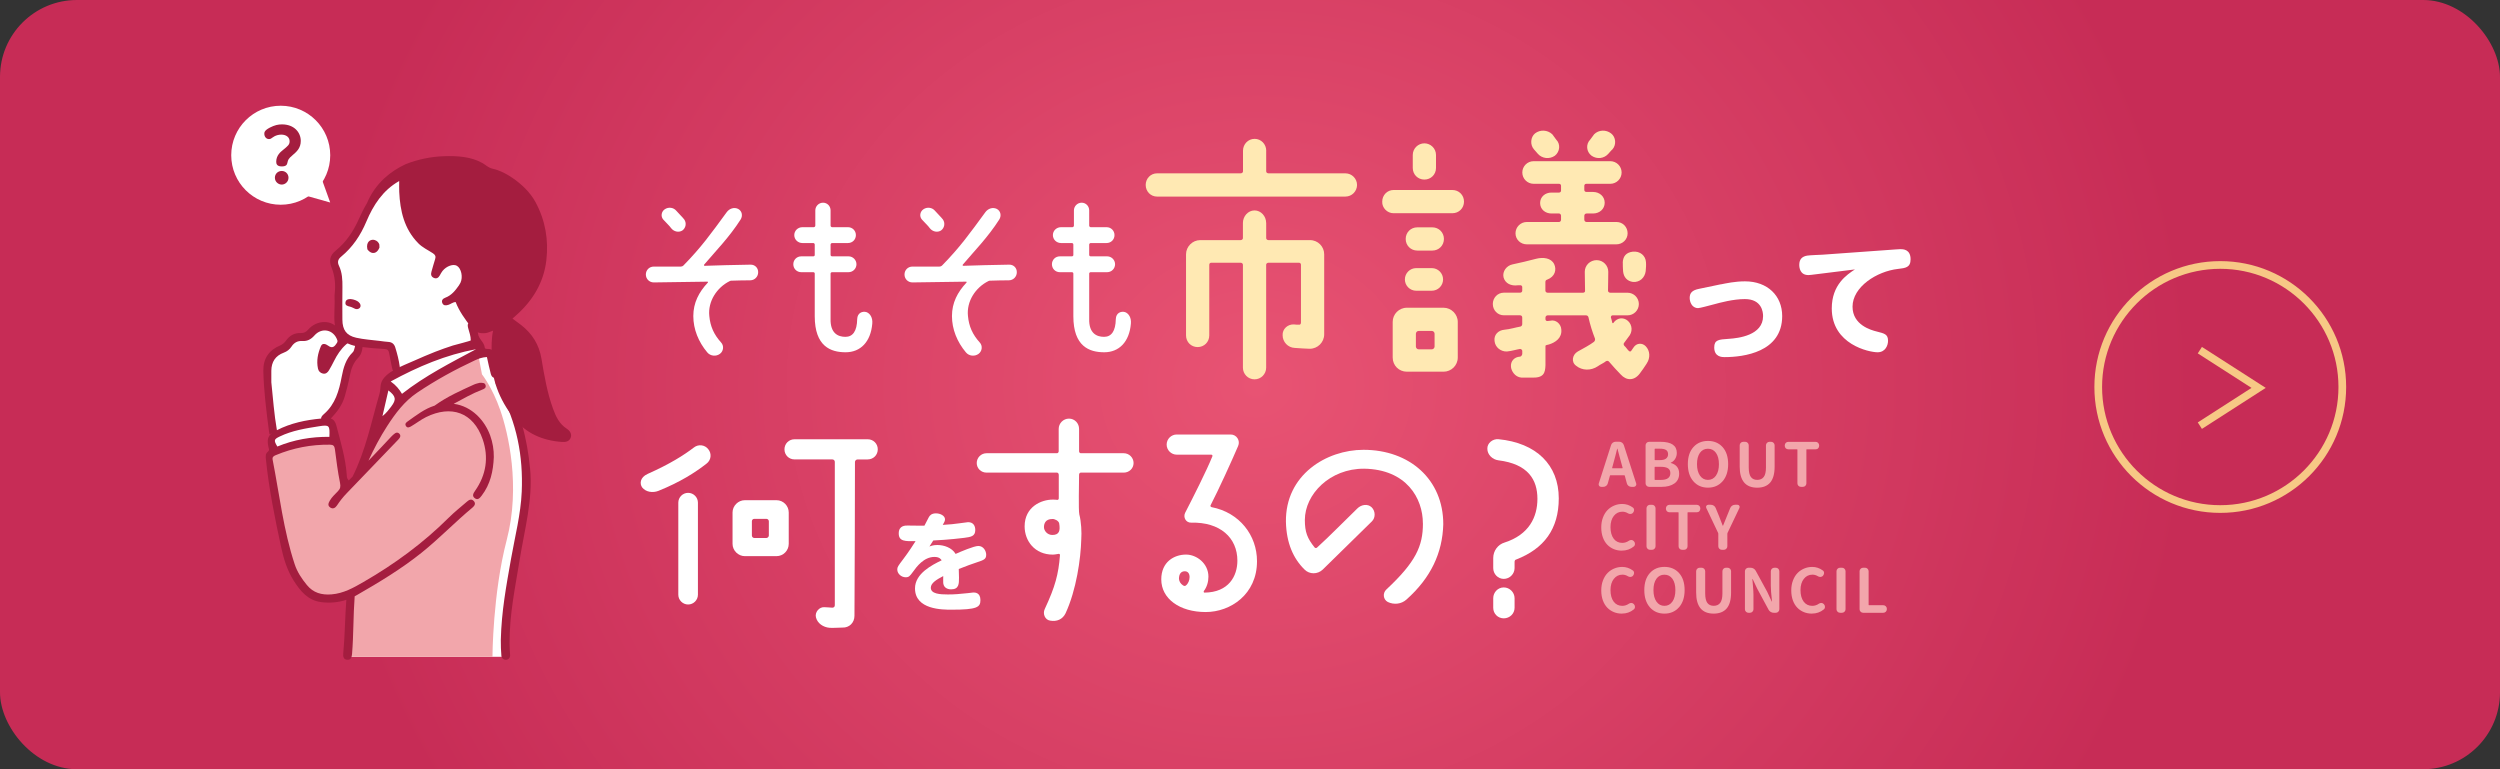 <?xml version="1.0" encoding="UTF-8"?>
<svg id="_レイヤー_2" data-name="レイヤー 2" xmlns="http://www.w3.org/2000/svg" xmlns:xlink="http://www.w3.org/1999/xlink" viewBox="0 0 650 200">
  <rect x="0" y="0" width="650" height="200" fill="#333333" stroke="none"/>
  <defs>
    <style>
      .cls-1 {
        fill: #f7c885;
      }

      .cls-2 {
        fill: #fff;
      }

      .cls-3 {
        fill: #ffe9b3;
      }

      .cls-4 {
        fill: #f2a6ab;
      }

      .cls-5 {
        fill: #a41d3f;
      }

      .cls-6 {
        fill: url(#_名称未設定グラデーション_17);
      }

      .cls-7 {
        fill: none;
        stroke: #f7c885;
        stroke-miterlimit: 10;
        stroke-width: 2px;
      }
    </style>
    <radialGradient id="_名称未設定グラデーション_17" data-name="名称未設定グラデーション 17" cx="348.86" cy="101.16" fx="348.86" fy="101.16" r="226.08" gradientTransform="translate(-50.17 3.1) scale(1.08 .96)" gradientUnits="userSpaceOnUse">
      <stop offset="0" stop-color="#e85373"/>
      <stop offset="1" stop-color="#c72c56"/>
    </radialGradient>
  </defs>
  <g id="contents">
    <g>
      <rect class="cls-6" width="650" height="200" rx="20" ry="20"/>
      <g>
        <g>
          <g>
            <g>
              <path class="cls-2" d="M184.03,73.48c.1-.1,.05-.25-.1-.25-2.56,.05-10.34,.15-13.95,.2-1.15,0-2.06-.9-2.06-2.06s.9-2.06,2.06-2.06h7.03c.25,0,.5-.1,.65-.25,4.72-4.82,7.13-8.23,11.29-13.9,.7-.95,1.91-1.36,2.96-.85,1.05,.55,1.25,1.81,.65,2.76-2.91,4.57-6.47,8.18-9.49,11.74-.1,.15,0,.3,.15,.3,2.26-.1,8.63-.25,11.89-.3,1.15-.05,2.06,.85,2.01,2.01,0,1.1-.9,2.06-2.06,2.06-1.46,0-3.51,.05-4.97,.1-.1,0-.25,.05-.35,.1-3.36,1.66-5.72,5.27-5.32,9.08,.25,2.71,1.2,4.82,3.06,6.88,.8,.85,.65,2.26-.3,2.96-1,.75-2.51,.6-3.31-.4-2.26-2.71-3.61-5.97-3.61-9.43s1.46-6.22,3.76-8.68Zm-8.18-18.67c.5,.6,1.61,1.66,2.06,2.26,.65,.95,.4,2.21-.5,2.86-.95,.6-2.21,.3-2.91-.6-.4-.6-1.56-1.66-2.06-2.26-.7-.8-.5-2.06,.4-2.66,.95-.65,2.26-.5,3.01,.4Z"/>
              <path class="cls-2" d="M215.95,54.71v3.96c0,.2,.2,.4,.4,.4h4.12c1.15,0,2.06,.9,2.06,2.06s-.9,2.06-2.06,2.06h-4.12c-.2,0-.4,.2-.4,.4v2.71c0,.2,.2,.35,.4,.35h4.27c1.15,0,2.06,.95,2.06,2.06s-.9,2.06-2.06,2.06h-4.27c-.2,0-.4,.15-.4,.35v11.79c-.1,3.76,1.96,4.67,3.86,4.67s3.01-1.46,3.06-4.62c.05-1.66,1.41-2.11,2.41-1.81,.95,.35,1.66,1.46,1.51,3.01-.4,4.72-3.06,7.43-6.93,7.43s-8.03-1.51-8.03-9.38v-11.09c0-.2-.15-.35-.4-.35h-3.11c-1.15,0-2.06-.9-2.06-2.06s.9-2.06,2.06-2.06h3.11c.25,0,.4-.15,.4-.35v-2.71c0-.2-.15-.4-.4-.4h-2.81c-1.15,0-2.11-.9-2.11-2.06s.95-2.06,2.11-2.06h2.96c.2,0,.4-.2,.4-.4v-3.96c0-1.1,.9-2.01,2.01-2.01s1.96,.9,1.96,2.01Z"/>
              <path class="cls-2" d="M251.28,73.48c.1-.1,.05-.25-.1-.25-2.56,.05-10.34,.15-13.95,.2-1.15,0-2.06-.9-2.06-2.06s.9-2.06,2.06-2.06h7.03c.25,0,.5-.1,.65-.25,4.72-4.82,7.13-8.23,11.29-13.9,.7-.95,1.91-1.36,2.96-.85,1.05,.55,1.25,1.81,.65,2.76-2.91,4.57-6.47,8.18-9.49,11.74-.1,.15,0,.3,.15,.3,2.26-.1,8.63-.25,11.89-.3,1.15-.05,2.06,.85,2.01,2.01,0,1.1-.9,2.06-2.06,2.06-1.46,0-3.51,.05-4.97,.1-.1,0-.25,.05-.35,.1-3.36,1.66-5.72,5.27-5.32,9.08,.25,2.71,1.2,4.82,3.06,6.88,.8,.85,.65,2.26-.3,2.96-1,.75-2.51,.6-3.31-.4-2.26-2.71-3.61-5.97-3.61-9.43s1.46-6.22,3.76-8.68Zm-8.18-18.67c.5,.6,1.61,1.66,2.06,2.26,.65,.95,.4,2.21-.5,2.86-.95,.6-2.21,.3-2.91-.6-.4-.6-1.56-1.66-2.06-2.26-.7-.8-.5-2.06,.4-2.66,.95-.65,2.26-.5,3.01,.4Z"/>
              <path class="cls-2" d="M283.19,54.71v3.96c0,.2,.2,.4,.4,.4h4.12c1.15,0,2.06,.9,2.06,2.06s-.9,2.06-2.06,2.06h-4.12c-.2,0-.4,.2-.4,.4v2.71c0,.2,.2,.35,.4,.35h4.27c1.15,0,2.06,.95,2.06,2.06s-.9,2.06-2.06,2.06h-4.27c-.2,0-.4,.15-.4,.35v11.79c-.1,3.76,1.96,4.67,3.86,4.67s3.01-1.46,3.06-4.62c.05-1.66,1.41-2.11,2.41-1.81,.95,.35,1.66,1.46,1.51,3.01-.4,4.72-3.06,7.43-6.93,7.43s-8.03-1.51-8.03-9.38v-11.09c0-.2-.15-.35-.4-.35h-3.11c-1.15,0-2.06-.9-2.06-2.06s.9-2.06,2.06-2.06h3.11c.25,0,.4-.15,.4-.35v-2.71c0-.2-.15-.4-.4-.4h-2.81c-1.15,0-2.11-.9-2.11-2.06s.95-2.06,2.11-2.06h2.96c.2,0,.4-.2,.4-.4v-3.96c0-1.1,.9-2.01,2.01-2.01s1.96,.9,1.96,2.01Z"/>
            </g>
            <g>
              <path class="cls-2" d="M447.39,73.94c1.47-.29,3.73-.79,6.32-.79,5.86,0,9.66,3.76,9.66,9.03,0,9.39-10.02,10.67-14.99,10.67-.59,0-2.68,0-2.68-2.52,0-2,1.21-2.06,3.73-2.23,2.59-.16,8.97-.92,8.97-5.92,0-1.05-.33-4.42-4.75-4.42-3.01,0-6.38,.92-8.05,1.37-1.34,.36-3.67,.98-4.09,.98-1.64,0-2.19-1.64-2.19-2.65,0-1.28,.62-2,2.42-2.36l5.66-1.18Z"/>
              <path class="cls-2" d="M471.74,71.36c-.62,.07-1.11,.16-1.54,.16-2.19,0-2.39-1.9-2.39-2.68,0-1.44,.75-2.19,2.13-2.39,.62-.1,3.34-.2,3.9-.23l19.05-1.37c.33-.03,.79-.07,1.18-.07,.69,0,2.68,0,2.68,2.62,0,2.16-1.31,2.29-3.27,2.52-5.53,.62-11.82,4.68-11.82,9.82,0,4.75,4.81,6.09,6.28,6.45,2.06,.52,2.95,.72,2.95,2.42,0,1.18-.69,2.98-2.72,2.98-2.19,0-11.91-2.03-11.91-11.39,0-6.22,3.96-8.8,6.02-10.15l-10.54,1.31Z"/>
            </g>
            <g>
              <path class="cls-3" d="M329.21,39.19v5.37c0,.29,.29,.51,.59,.51h20.01c1.69,0,3.02,1.4,3.02,3.02s-1.32,3.02-3.02,3.02h-48.99c-1.62,0-2.94-1.32-2.94-3.02s1.32-3.02,2.94-3.02h21.77c.29,0,.59-.22,.59-.51v-5.37c0-1.69,1.32-3.09,3.02-3.09s3.02,1.4,3.02,3.09Zm0,18.76v3.97c0,.29,.29,.51,.59,.51h10.81c2.06,0,3.68,1.69,3.68,3.68v20.82c0,2.06-1.69,3.75-3.75,3.75-1.1-.07-2.35-.07-3.9-.22-1.77-.07-3.16-1.54-3.16-3.31-.07-1.62,1.32-2.87,2.94-2.8,.44,.07,.88,.07,1.32,.07,.29,.07,.51-.22,.51-.51v-15.08c0-.29-.22-.52-.51-.52h-7.95c-.29,0-.59,.22-.59,.52v26.78c0,1.62-1.32,3.02-3.02,3.02s-3.02-1.4-3.02-3.02v-26.78c0-.29-.29-.52-.59-.52h-7.65c-.29,0-.51,.22-.51,.52v18.39c0,1.69-1.32,3.02-3.02,3.02s-3.02-1.32-3.02-3.02v-21.11c0-1.99,1.69-3.68,3.68-3.68h10.52c.29,0,.59-.22,.59-.51v-3.97c0-1.69,1.32-3.24,3.02-3.24s3.02,1.54,3.02,3.24Z"/>
              <path class="cls-3" d="M377.62,55.44h-15.3c-1.62,0-3.02-1.4-2.94-3.02,0-1.69,1.32-3.02,2.94-3.02h15.3c1.69,0,3.02,1.32,3.02,3.02s-1.32,3.02-3.02,3.02Zm-15.52,28.25c0-1.99,1.62-3.68,3.68-3.68h9.56c1.99,0,3.68,1.69,3.68,3.68v9.27c0,2.06-1.69,3.68-3.68,3.68h-9.56c-2.06,0-3.68-1.62-3.68-3.68v-9.27Zm6.11-13.98h4.05c1.62,0,2.94,1.32,2.94,2.94s-1.32,2.94-2.94,2.94h-4.05c-1.62,0-2.94-1.32-2.94-2.94s1.32-2.94,2.94-2.94Zm4.19-4.56h-3.9c-1.69,0-3.02-1.32-3.02-3.02s1.32-3.02,3.02-3.02h3.9c1.69,0,3.02,1.32,3.02,3.02s-1.32,3.02-3.02,3.02Zm.96-21.48c0,1.69-1.32,3.02-3.02,3.02s-3.02-1.32-3.02-3.02v-3.38c0-1.69,1.4-3.02,3.02-3.02s3.02,1.32,3.02,3.02v3.38Zm-4.49,42.37c-.44,0-.74,.37-.74,.74v3.31c0,.37,.29,.74,.74,.74h3.38c.44,0,.74-.37,.74-.74v-3.31c0-.37-.29-.74-.74-.74h-3.38Zm59.29,8.46c-.59,.96-1.25,1.84-1.84,2.65-1.47,1.91-3.46,1.84-4.93,.22-.96-.96-1.99-2.13-3.02-3.31-.22-.29-.52-.29-.81-.15-.51,.44-1.54,.88-2.13,1.32-1.76,1.18-4.05,1.18-5.66-.15-1.32-.96-.96-2.87,.44-3.68,1.47-.81,3.24-1.77,4.19-2.5,.29-.22,.37-.59,.29-.88-.66-1.69-1.25-3.53-1.69-5.52-.07-.29-.29-.51-.66-.51h-9.93c-.29,0-.59,.22-.59,.59v.44c0,.29,.29,.51,.59,.44,.07,0,.59-.07,.66-.07,1.4-.37,2.8,.81,2.87,2.28,.22,2.21-1.54,3.38-3.24,3.9-.29,.07-.88,.15-.88,.37v5c-.07,2.06-.44,3.38-3.68,3.24h-2.57c-1.77-.15-2.65-1.84-2.72-2.8-.15-1.47,.88-2.57,2.35-2.65,.29,0,.59-.44,.59-.74v-.74c0-.29-.29-.52-.59-.52-.96,.15-2.06,.52-3.38,.66-1.62,.07-3.09-1.1-3.24-2.72-.22-1.62,.96-2.8,2.57-2.94,1.54-.15,2.87-.59,4.12-.81,.29-.07,.51-.29,.51-.66v-1.69c0-.37-.22-.59-.59-.59h-4.19c-1.62,0-2.87-1.32-2.87-2.94s1.25-2.94,2.87-2.94h4.19c.37,0,.59-.22,.59-.52v-.96c0-.29-.29-.51-.59-.44h-.59c-1.69,.22-3.24-.44-3.68-2.06-.37-1.54,.81-3.09,2.35-3.38,1.77-.37,4.27-.96,6.18-1.47,1.77-.44,3.83-.22,4.63,1.4,.66,1.4,.29,3.24-1.84,4.05-.29,.07-.44,.29-.44,.59v2.28c0,.29,.29,.52,.59,.52h9.2c.29,0,.59-.22,.52-.52,0-1.18-.07-3.24-.07-4.93s1.4-3.02,3.09-3.02,3.02,1.4,3.02,3.02c0,1.84-.07,3.9-.07,4.93,0,.29,.29,.52,.59,.52h4.49c1.62,0,2.94,1.32,2.94,2.94s-1.32,2.94-2.94,2.94h-3.9c-.29,0-.44,.29-.44,.51,.15,.44,.29,1.03,.37,1.4,0,.15,.22,.15,.29,.07,.51-.81,1.84-1.69,3.31-.88,1.4,.81,1.84,2.65,.96,4.05-.52,.74-1.03,1.4-1.47,1.99-.22,.22-.15,.59,.07,.81,.37,.29,.81,1.03,1.18,1.32,.22,.22,.51,.15,.66-.15,.07-.07,.44-.66,.51-.74,.74-1.18,2.21-1.32,3.16-.37,1.18,1.18,1.25,3.09,.29,4.49Zm-7.94-30.97h-23.25c-1.62,0-2.94-1.25-2.94-2.87s1.32-2.94,2.94-2.94h8.39c.29,0,.51-.29,.51-.59v-1.03c0-.29-.22-.59-.51-.59h-1.99c-1.62,0-2.94-1.1-2.94-2.72s1.32-2.72,2.94-2.72h1.99c.29,0,.51-.22,.51-.52v-1.25c0-.29-.22-.51-.51-.51h-6.62c-1.62,0-2.94-1.32-2.94-2.94s1.32-2.94,2.94-2.94h19.94c1.62,0,2.94,1.32,2.94,2.94s-1.32,2.94-2.94,2.94h-6.25c-.29,0-.51,.22-.51,.51v1.1c0,.29,.22,.51,.59,.51h1.69c1.69,0,3.02,1.18,3.02,2.8s-1.32,2.8-3.02,2.8h-1.69c-.37,0-.59,.29-.59,.59v1.03c0,.29,.22,.59,.59,.59h7.8c1.62,0,2.87,1.32,2.87,2.94s-1.32,2.87-2.94,2.87Zm-15.6-27.22c1.18,1.18,.96,3.16-.37,4.19-1.4,.96-3.31,.74-4.41-.51-.22-.22-.81-.96-1.03-1.18-1.03-1.18-.88-3.16,.29-4.12,1.32-1.03,3.24-.96,4.49,.22,.22,.29,.81,1.1,1.03,1.4Zm14.27-1.62c1.25,.96,1.4,2.94,.37,4.12-.29,.22-.88,.96-1.1,1.18-1.1,1.25-2.94,1.47-4.34,.51-1.4-1.03-1.54-3.02-.37-4.19,.22-.29,.81-1.1,1.03-1.4,1.18-1.18,3.09-1.25,4.41-.22Zm3.02,33.62c.07-1.69,.88-2.65,2.58-2.87,1.99-.22,3.38,1.1,3.46,2.72,.07,.74,0,1.54-.07,2.35-.22,1.69-1.54,2.94-3.31,2.8-1.54-.22-2.43-1.25-2.57-2.8-.07-.51-.07-1.91-.07-2.21Z"/>
            </g>
            <path class="cls-2" d="M405.28,129.57c0,7.98-3.83,13.08-11.04,15.89-.32,.06-.45,.32-.45,.64v1.6c0,1.53-1.28,2.81-2.81,2.81s-2.74-1.28-2.74-2.81v-2.62c0-1.85,1.21-3.51,2.94-4.02,6.38-2.04,8.55-6.64,8.55-11.36,0-4.98-2.42-9.06-10.15-10.02-1.53-.19-2.87-1.47-2.87-3-.06-1.47,1.4-2.62,2.87-2.49,9.89,.96,15.7,6.7,15.7,15.38Zm-11.49,25.97v2.49c0,1.53-1.28,2.74-2.81,2.74s-2.74-1.21-2.74-2.74v-2.49c0-1.53,1.21-2.81,2.74-2.81s2.81,1.28,2.81,2.81Z"/>
            <path class="cls-2" d="M168.38,123.22c5.87-2.62,9.38-4.85,12.06-6.89,1.15-.89,2.81-.7,3.7,.45,.96,1.15,.77,2.87-.45,3.77-2.94,2.3-6.83,4.79-12.51,7.08-1.47,.57-3.25,.32-4.21-.89-.7-.96-.58-2.62,1.4-3.51Zm13.08,31.4c0,1.4-1.15,2.55-2.55,2.55s-2.55-1.15-2.55-2.55v-23.93c0-1.4,1.15-2.55,2.55-2.55s2.55,1.15,2.55,2.55v23.93Zm23.61-13.21c0,1.72-1.4,3.19-3.19,3.19h-8.23c-1.72,0-3.19-1.47-3.19-3.19v-8.17c0-1.72,1.47-3.19,3.19-3.19h8.23c1.79,0,3.19,1.47,3.19,3.19v8.17Zm-5.81-1.53c.32,0,.64-.32,.64-.64v-3.7c0-.38-.32-.64-.64-.64h-3.13c-.38,0-.64,.26-.64,.64v3.7c0,.32,.26,.64,.64,.64h3.13Zm26.35-20.42h-2.68c-.32,0-.64,.32-.64,.64,0,4.59-.06,30.82-.13,40.01,0,1.79-1.34,3.13-3.13,3.06-1.15,0-2.3,.13-3.32,.06-1.66-.13-3.19-1.15-3.57-2.74-.32-1.34,.89-2.74,2.23-2.62,.77,.06,1.47,.06,2.04,.13,.38,0,.64-.26,.64-.64v-37.27c0-.32-.25-.64-.64-.64h-9.83c-1.47,0-2.62-1.15-2.62-2.62s1.15-2.62,2.62-2.62h19.02c1.47,0,2.62,1.15,2.62,2.62s-1.15,2.62-2.62,2.62Z"/>
            <g>
              <path class="cls-2" d="M275.26,123.39c0-.26-.19-.51-.45-.51h-18.31c-1.4,0-2.55-1.08-2.55-2.49s1.15-2.55,2.55-2.55h18.31c.25,0,.45-.26,.45-.51v-5.81c0-1.47,1.21-2.68,2.68-2.68s2.62,1.21,2.62,2.68v5.81c0,.26,.19,.51,.45,.51h11.17c1.4,0,2.55,1.15,2.55,2.55s-1.15,2.49-2.55,2.49h-11.17c-.25,0-.45,.26-.45,.51,0,2.17-.19,9.19,.06,10.34,.51,1.91,.64,4.72,.51,6.51-.13,5.04-1.28,13.15-4.08,19.21-.77,1.6-2.3,2.23-4.02,1.91-1.34-.19-1.98-1.79-1.4-3,2.74-5.87,3.57-9.06,3.96-13.97,.06-.26-.19-.45-.38-.38-.64,.13-1.28,.19-1.47,.19-4.72,0-7.34-3.57-7.34-7.34,0-5.1,4.34-6.96,7.28-6.96,.32,0,.77,0,1.15,.06,.25,.06,.45-.13,.45-.38v-6.19Zm.13,12.7c-.13-.7-1.21-1.21-1.79-1.15-1.79,0-2.17,1.21-2.17,2.11,0,.96,.89,2.04,2.17,2.04,1.79,0,2.11-1.08,1.79-3Z"/>
              <path class="cls-2" d="M326.82,145.92c0,8.61-6.89,13.21-13.34,13.21-6.76,0-11.55-3.45-11.55-8.49,0-4.53,3.32-6.45,6.45-6.45,2.74,0,5.81,2.3,5.81,5.74,0,1.34-.38,2.68-1.21,3.77-.06,.19,0,.38,.19,.38,6.32-.06,8.55-4.34,8.55-8.3,0-6-4.53-10.08-12-9.89-1.34,.06-2.17-1.34-1.59-2.55,2.04-3.96,5.62-11.04,7.08-14.68,.13-.19-.06-.45-.26-.45h-9c-1.4,0-2.62-1.15-2.62-2.62s1.21-2.62,2.62-2.62h14.04c1.53,0,2.55,1.6,1.92,3-1.72,4.02-5.04,11.29-7.15,15.38-.13,.19,0,.45,.26,.51,7.27,1.4,11.8,7.34,11.8,14.04Zm-20.29,4.59c.06,.7,.45,1.28,1.02,1.66,.26,.19,.58,.26,.77,.06,1.21-.89,1.47-3.7-.26-3.7-.89,0-1.53,.57-1.53,1.98Z"/>
              <path class="cls-2" d="M369.95,136.09c0-6.57-4.28-14.04-15.25-14.23-8.93-.06-15.44,6.64-15.44,13.34,0,3.13,.64,4.79,2.55,7.15,.19,.19,.45,.19,.64,0,3.25-2.94,7.47-7.27,10.46-10.15,1.02-1.02,2.68-1.28,3.7-.32,1.02,.96,1.08,2.74,.06,3.7-5.11,4.98-9.64,9.44-12.76,12.51-1.34,1.28-3.45,1.28-4.72,0-2.93-2.87-4.72-6.89-4.85-12.38-.19-12.25,10.53-18.76,20.17-18.76,12,0,20.74,7.72,20.74,19.34-.19,7.47-3.25,13.97-9.57,19.59-1.34,1.21-3.25,1.4-4.85,.64-1.21-.64-1.4-2.3-.38-3.25,7.66-7.15,9.51-11.29,9.51-17.17Z"/>
            </g>
            <path class="cls-2" d="M241.64,142.1c.45-.17,1.02-.4,2.07-.4,1.7,0,3.79,.68,4.75,2.32,1.27-.57,4.78-2.07,5.91-2.07,1.33,0,2.04,1.3,2.04,2.29,0,1.13-.59,1.36-2.38,1.95-1.92,.65-2.21,.76-4.75,1.75,.03,1.13,.06,1.33,.06,2.26,0,1.58,0,3.03-2.06,3.03-.28,0-1.87-.03-2.04-1.61-.03-.14,0-1.67,0-1.84-1.73,.91-3.23,1.81-3.23,3.03,0,1.61,2.38,1.75,4.44,1.75,1.67,0,3-.11,5.15-.34,.17-.03,1.39-.17,1.47-.17,.42,0,1.84,0,1.84,1.98,0,1.84-.82,2.49-7.53,2.49-2.35,0-9.48,0-9.48-5.54,0-3.85,4.41-6.08,6.93-7.3-.17-.25-.54-.88-1.87-.88-2.77,0-4.64,2.55-5.57,3.85-.85,1.16-1.08,1.44-1.92,1.44-1.13,0-2.18-.93-2.18-2.01,0-.65,.17-.88,1.56-2.72,1.36-1.78,2.89-4.16,3.2-4.67-2.72,.06-4.38,.08-4.38-2.01s1.75-2.04,2.32-2.04c.68,0,3.73,.06,4.36,.03,.2-.34,.96-1.87,1.13-2.18,.25-.48,.74-1.02,1.87-1.02s2.35,.62,2.35,1.56c0,.45-.25,.88-.59,1.44,2.26-.17,2.69-.17,4.21-.4,.28-.03,2.29-.31,2.38-.31,1.41,0,1.87,1.02,1.87,2.04,0,1.64-1.13,1.81-2.89,2.04-3.54,.45-7.55,.68-8.03,.68l-.99,1.56Z"/>
          </g>
          <g>
            <path class="cls-4" d="M424.15,126.58c-.27,0-.51-.08-.73-.25-.22-.16-.36-.38-.43-.63l-.54-2.01c-.02-.08-.07-.12-.16-.12h-3.57c-.07,0-.12,.04-.14,.12l-.56,2.01c-.07,.26-.21,.47-.43,.63-.21,.16-.45,.25-.72,.25h-.56c-.23,0-.41-.09-.54-.28-.08-.11-.12-.24-.12-.37,0-.07,0-.14,.03-.22l3.2-9.99c.08-.26,.23-.47,.45-.63,.22-.16,.46-.24,.74-.24h.93c.27,0,.51,.08,.73,.24,.22,.16,.37,.37,.46,.63l3.22,9.99c.02,.07,.03,.14,.03,.22,0,.13-.05,.26-.14,.37-.13,.19-.31,.28-.53,.28h-.63Zm-4.99-4.95s0,.06,0,.08c.02,.03,.04,.04,.07,.04h2.55s.06-.01,.08-.04c.02-.03,.03-.05,.02-.08l-.32-1.16c-.13-.46-.32-1.15-.56-2.06-.24-.91-.39-1.49-.46-1.74,0-.02-.01-.03-.03-.03s-.04,.01-.05,.03c-.3,1.26-.63,2.52-.99,3.8l-.31,1.16Z"/>
            <path class="cls-4" d="M428.76,126.58c-.25,0-.46-.09-.64-.27-.18-.18-.27-.39-.27-.64v-9.89c0-.25,.09-.46,.27-.64,.18-.18,.39-.27,.64-.27h2.97c2.82,0,4.24,.96,4.24,2.89,0,.55-.14,1.06-.42,1.53-.28,.47-.66,.8-1.12,.99-.03,0-.05,.02-.05,.05s0,.05,.03,.05c.66,.17,1.19,.48,1.58,.94,.39,.46,.59,1.07,.59,1.82,0,1.13-.42,1.99-1.25,2.57-.83,.58-1.93,.87-3.28,.87h-3.28Zm1.44-7.06c0,.07,.04,.11,.11,.11h1.25c.72,0,1.26-.13,1.61-.4,.35-.27,.53-.64,.53-1.13s-.17-.87-.52-1.1c-.35-.23-.87-.34-1.58-.34h-1.28c-.07,0-.11,.04-.11,.11v2.75Zm0,5.15c0,.07,.04,.11,.11,.11h1.51c1.65,0,2.47-.59,2.47-1.78,0-.57-.21-.98-.62-1.24-.41-.26-1.03-.39-1.85-.39h-1.51c-.07,0-.11,.04-.11,.12v3.17Z"/>
            <path class="cls-4" d="M447.86,125.14c-.96,1.1-2.23,1.65-3.79,1.65s-2.83-.55-3.79-1.65c-.96-1.1-1.44-2.59-1.44-4.47s.48-3.35,1.44-4.42c.96-1.07,2.23-1.61,3.8-1.61s2.84,.54,3.8,1.61c.96,1.07,1.44,2.55,1.44,4.42s-.48,3.36-1.45,4.47Zm-5.87-1.48c.52,.74,1.21,1.11,2.08,1.11s1.56-.37,2.08-1.11,.77-1.74,.77-2.98-.26-2.23-.77-2.94c-.52-.72-1.21-1.07-2.09-1.07s-1.57,.36-2.08,1.07c-.51,.72-.76,1.7-.76,2.94s.26,2.24,.77,2.98Z"/>
            <path class="cls-4" d="M456.88,126.8c-3.04,0-4.56-1.83-4.56-5.49v-5.53c0-.25,.09-.46,.27-.64,.18-.18,.39-.27,.64-.27h.53c.25,0,.46,.09,.64,.27,.18,.18,.27,.39,.27,.64v5.73c0,1.17,.19,2.01,.56,2.51,.38,.5,.92,.75,1.65,.75s1.31-.25,1.69-.76c.39-.5,.58-1.34,.58-2.5v-5.73c0-.25,.09-.46,.27-.64,.18-.18,.39-.27,.64-.27h.43c.25,0,.46,.09,.64,.27,.18,.18,.27,.39,.27,.64v5.53c0,1.9-.39,3.28-1.16,4.17-.77,.88-1.9,1.32-3.37,1.32Z"/>
            <path class="cls-4" d="M468.24,126.58c-.26,0-.47-.09-.65-.27-.17-.18-.26-.39-.26-.64v-8.73c0-.08-.04-.12-.12-.12h-2.26c-.26,0-.47-.09-.65-.26-.18-.18-.26-.39-.26-.65v-.12c0-.25,.09-.46,.26-.64,.17-.18,.39-.27,.65-.27h7.12c.26,0,.47,.09,.65,.27,.17,.18,.26,.39,.26,.64v.12c0,.26-.09,.47-.26,.65-.17,.18-.39,.26-.65,.26h-2.29c-.08,0-.12,.04-.12,.12v8.73c0,.25-.09,.46-.26,.64-.17,.18-.39,.27-.65,.27h-.51Z"/>
            <path class="cls-4" d="M421.69,143.17c-.74,0-1.44-.13-2.08-.39-.64-.26-1.21-.64-1.7-1.14-.49-.5-.88-1.13-1.16-1.9-.28-.77-.42-1.63-.42-2.59s.14-1.8,.43-2.57c.29-.78,.68-1.42,1.18-1.94,.5-.52,1.08-.91,1.74-1.19,.66-.28,1.36-.42,2.1-.42,.99,0,1.9,.3,2.74,.91,.23,.15,.34,.38,.34,.68,0,.23-.08,.43-.23,.62l-.06,.08c-.15,.19-.36,.29-.62,.31h-.09c-.22,0-.41-.06-.59-.17-.45-.28-.93-.42-1.44-.42-.91,0-1.65,.36-2.23,1.09-.58,.73-.87,1.71-.87,2.94s.28,2.26,.83,2.99c.55,.73,1.3,1.09,2.23,1.09,.62,0,1.2-.19,1.73-.56,.17-.12,.38-.19,.6-.19h.06c.25,.01,.45,.11,.6,.29l.06,.06c.17,.19,.25,.4,.25,.65,0,.29-.1,.52-.31,.68-.87,.72-1.9,1.08-3.09,1.08Z"/>
            <path class="cls-4" d="M429,142.95c-.25,0-.46-.09-.64-.27-.18-.18-.27-.39-.27-.64v-9.89c0-.25,.09-.46,.27-.64,.18-.18,.39-.27,.64-.27h.53c.25,0,.46,.09,.64,.27,.18,.18,.27,.39,.27,.64v9.89c0,.25-.09,.46-.27,.64-.18,.18-.39,.27-.64,.27h-.53Z"/>
            <path class="cls-4" d="M437.34,142.95c-.26,0-.47-.09-.65-.27-.17-.18-.26-.39-.26-.64v-8.73c0-.08-.04-.12-.12-.12h-2.26c-.26,0-.47-.09-.65-.26-.18-.18-.26-.39-.26-.65v-.12c0-.25,.09-.46,.26-.64,.17-.18,.39-.27,.65-.27h7.12c.26,0,.47,.09,.65,.27,.17,.18,.26,.39,.26,.64v.12c0,.26-.09,.47-.26,.65-.17,.18-.39,.26-.65,.26h-2.29c-.08,0-.12,.04-.12,.12v8.73c0,.25-.09,.46-.26,.64-.17,.18-.39,.27-.65,.27h-.51Z"/>
            <path class="cls-4" d="M447.67,142.95c-.25,0-.46-.09-.64-.27-.18-.18-.27-.39-.27-.64v-3.26c0-.08-.02-.15-.05-.22l-3.08-6.49c-.04-.09-.06-.18-.06-.26,0-.1,.03-.2,.09-.29,.11-.19,.28-.28,.5-.28h.67c.27,0,.52,.08,.75,.23,.23,.15,.4,.36,.5,.62l.83,2.01c.39,1.04,.72,1.9,.99,2.57,.01,.01,.03,.02,.05,.02s.04,0,.05-.02c.64-1.6,.98-2.45,1.04-2.57l.82-2.01c.1-.26,.27-.46,.5-.62,.23-.15,.49-.23,.77-.23h.6c.22,0,.38,.09,.49,.28,.06,.09,.09,.19,.09,.29,0,.08-.02,.17-.06,.26l-3.09,6.49c-.03,.06-.05,.13-.05,.22v3.26c0,.25-.09,.46-.27,.64-.18,.18-.39,.27-.64,.27h-.53Z"/>
            <path class="cls-4" d="M421.69,159.54c-.74,0-1.44-.13-2.08-.39-.64-.26-1.21-.64-1.7-1.14-.49-.5-.88-1.13-1.16-1.9-.28-.77-.42-1.63-.42-2.59s.14-1.8,.43-2.57c.29-.78,.68-1.42,1.18-1.94,.5-.52,1.08-.91,1.74-1.19,.66-.28,1.36-.42,2.1-.42,.99,0,1.9,.3,2.74,.91,.23,.15,.34,.38,.34,.68,0,.23-.08,.43-.23,.62l-.06,.08c-.15,.19-.36,.29-.62,.31h-.09c-.22,0-.41-.06-.59-.17-.45-.28-.93-.42-1.44-.42-.91,0-1.65,.36-2.23,1.09-.58,.73-.87,1.71-.87,2.94s.28,2.26,.83,2.99c.55,.73,1.3,1.09,2.23,1.09,.62,0,1.2-.19,1.73-.56,.17-.12,.38-.19,.6-.19h.06c.25,.01,.45,.11,.6,.29l.06,.06c.17,.19,.25,.4,.25,.65,0,.29-.1,.52-.31,.68-.87,.72-1.9,1.08-3.09,1.08Z"/>
            <path class="cls-4" d="M436.54,157.89c-.96,1.1-2.23,1.65-3.79,1.65s-2.83-.55-3.79-1.65c-.96-1.1-1.44-2.59-1.44-4.47s.48-3.35,1.44-4.42c.96-1.07,2.23-1.61,3.8-1.61s2.84,.54,3.8,1.61c.96,1.07,1.44,2.55,1.44,4.42s-.48,3.36-1.45,4.47Zm-5.87-1.48c.52,.74,1.21,1.11,2.08,1.11s1.56-.37,2.08-1.11,.77-1.74,.77-2.98-.26-2.23-.77-2.94c-.52-.72-1.21-1.07-2.09-1.07s-1.57,.36-2.08,1.07c-.51,.72-.76,1.7-.76,2.94s.26,2.24,.77,2.98Z"/>
            <path class="cls-4" d="M445.56,159.54c-3.04,0-4.56-1.83-4.56-5.49v-5.53c0-.25,.09-.46,.27-.64,.18-.18,.39-.27,.64-.27h.53c.25,0,.46,.09,.64,.27,.18,.18,.27,.39,.27,.64v5.73c0,1.17,.19,2.01,.56,2.51,.38,.5,.92,.75,1.65,.75s1.31-.25,1.69-.76c.39-.5,.58-1.34,.58-2.5v-5.73c0-.25,.09-.46,.27-.64,.18-.18,.39-.27,.64-.27h.43c.25,0,.46,.09,.64,.27,.18,.18,.27,.39,.27,.64v5.53c0,1.9-.39,3.28-1.16,4.17-.77,.88-1.9,1.32-3.37,1.32Z"/>
            <path class="cls-4" d="M454.59,159.32c-.25,0-.46-.09-.64-.27-.18-.18-.27-.39-.27-.64v-9.89c0-.25,.09-.46,.27-.64,.18-.18,.39-.27,.64-.27h.57c.28,0,.54,.07,.78,.22,.24,.14,.43,.34,.56,.59l2.97,5.44,1.16,2.49s.03,.05,.05,.05,.04-.02,.04-.05c-.21-1.9-.31-3.25-.31-4.07v-3.76c0-.25,.09-.46,.27-.64,.18-.18,.39-.27,.64-.27h.4c.25,0,.46,.09,.64,.27,.18,.18,.27,.39,.27,.64v9.89c0,.25-.09,.46-.27,.64-.18,.18-.39,.27-.64,.27h-.56c-.28,0-.54-.07-.78-.22-.24-.14-.43-.34-.56-.59l-2.95-5.47-1.17-2.47s-.03-.03-.05-.03-.04,.01-.04,.03c.02,.15,.05,.47,.09,.94,.04,.47,.07,.84,.09,1.09,.02,.25,.04,.57,.07,.97,.03,.39,.04,.74,.04,1.05v3.79c0,.25-.09,.46-.27,.64-.18,.18-.39,.27-.64,.27h-.4Z"/>
            <path class="cls-4" d="M471.09,159.54c-.74,0-1.44-.13-2.08-.39-.64-.26-1.21-.64-1.7-1.14-.49-.5-.88-1.13-1.16-1.9-.28-.77-.42-1.63-.42-2.59s.14-1.8,.43-2.57c.29-.78,.68-1.42,1.18-1.94,.5-.52,1.08-.91,1.74-1.19,.66-.28,1.36-.42,2.1-.42,.99,0,1.9,.3,2.74,.91,.23,.15,.34,.38,.34,.68,0,.23-.08,.43-.23,.62l-.06,.08c-.15,.19-.36,.29-.62,.31h-.09c-.22,0-.41-.06-.59-.17-.45-.28-.93-.42-1.44-.42-.91,0-1.65,.36-2.23,1.09-.58,.73-.87,1.71-.87,2.94s.28,2.26,.83,2.99c.55,.73,1.3,1.09,2.23,1.09,.62,0,1.2-.19,1.73-.56,.17-.12,.38-.19,.6-.19h.06c.25,.01,.45,.11,.6,.29l.06,.06c.17,.19,.25,.4,.25,.65,0,.29-.1,.52-.31,.68-.87,.72-1.9,1.08-3.09,1.08Z"/>
            <path class="cls-4" d="M478.4,159.32c-.25,0-.46-.09-.64-.27-.18-.18-.27-.39-.27-.64v-9.89c0-.25,.09-.46,.27-.64,.18-.18,.39-.27,.64-.27h.53c.25,0,.46,.09,.64,.27,.18,.18,.27,.39,.27,.64v9.89c0,.25-.09,.46-.27,.64-.18,.18-.39,.27-.64,.27h-.53Z"/>
            <path class="cls-4" d="M484.4,159.32c-.25,0-.46-.09-.64-.27-.18-.18-.27-.39-.27-.64v-9.89c0-.25,.09-.46,.27-.64,.18-.18,.39-.27,.64-.27h.53c.25,0,.46,.09,.64,.27,.18,.18,.27,.39,.27,.64v8.73c0,.07,.04,.11,.11,.11h3.72c.25,0,.46,.09,.64,.27,.18,.18,.27,.39,.27,.64v.14c0,.25-.09,.46-.27,.64-.18,.18-.39,.27-.64,.27h-5.27Z"/>
          </g>
        </g>
        <g id="_ビジネスウーマン" data-name="ビジネスウーマン">
          <path id="_白" data-name="白" class="cls-2" d="M135.6,114.34c-1.82-8.34-8.06-22.86-8.06-22.86h-2.37l-.94-2.26-1.71-6.24-3.7-6.24s2.87-2.32,1.99-5.19c-.88-2.87-1.12-3.53-2.99-3.48-1.87,.06-4.46,2.32-4.46,2.32l1.05-4.91s-4.14,.61-6.57-4.47c-2.43-5.08-2.98-7.95-3.09-11.15-.11-3.2-.06-4.25-.06-4.25l-6.78,5.65s-3.52,8.21-6.12,11.3c-2.61,3.09-5.15,4.8-5.15,4.8l1.16,4.53s-.76,10.02-.12,13.01c-.38,.15-.75,.29-1.13,.44-.54-.28-1.12-.44-1.72-.37-2.48,.28-2.66,.74-3.82,1.67s-2.86,.32-4.29,1.2c-1.44,.88-2.38,2.28-3.93,2.95-1.55,.66-2.19,2.47-3.04,4.02-.84,1.55,1.72,18.16,1.72,18.16l-1.17,1.43,.61,2.92-1.44,1.16s3.37,21.42,5.08,26c1.71,4.58,1.77,7.67,5.19,9.66,3.42,1.99,8.82,1.84,10.46,.69l.97-.08-.75,16.01h40.86v-4.85s4.22-24.45,4.88-31.24c.66-6.79,1.27-11.98-.55-20.31Zm-32.75-17.62c-.65,.32-1.28,.67-1.84,1.13-.42,.35-1.04,.82-1.24,1.35-.16,.4-.05,.91-.07,1.34-.03,.75-.19,1.5-.38,2.22-.41,1.57-.83,3.12-1.16,4.72-.34,1.65-.67,3.31-1.12,4.94-.78,2.83-1.85,5.57-2.93,8.29-.49,1.24-.96,2.53-1.72,3.63-.36,.51-.8,1.06-1.43,1.21-.72,.17-1.31-.31-1.64-.92-.52-.98-.64-2.14-.74-3.23-.11-1.15-.19-2.28-.39-3.42-.26-1.49-.62-2.97-.97-4.44-.17-.7-.3-1.41-.58-2.08-.23-.55-.51-1.08-.69-1.64-.16-.5-.26-1.04,0-1.53,.25-.46,.71-.83,1.03-1.24,.81-1.06,1.37-2.29,1.8-3.54,.82-2.37,.21-4.36,1.4-6.6,.54-1.01,1.33-2.73,1.81-3.78,.49-1.08,1.27-1.98,1.13-3.14-.07-.61,.47-.84,.94-.7,2.15-.77,4.57,.04,6.61,.82,.42,.16,.85,.3,1.14,.66,.27,.33,.32,.74,.41,1.14,.27,1.23,.25,2.64,.89,3.76,.2,.34,.1,.88-.28,1.07Z"/>
          <path id="_カラー" data-name="カラー" class="cls-4" d="M70,118.42s5.37-3.79,16.13-3.78l1.68,.12,2.08,12.4,3.41-3.05s2.06-7.72,5.51-13.03c3.46-5.31,5.82-6.99,10.21-10.7,4.4-3.71,10.1-5.91,10.1-5.91l5.09-2.98,1.1,5.84s2.69,3.38,4.75,9.29c2.07,5.9,5.34,19.82,1.69,33.76-3.65,13.94-3.71,30.38-3.71,30.38h-37.64l.72-16.69s-10.7,5.13-14.68-4.47c-3.98-9.6-6.45-31.18-6.45-31.18Z"/>
          <g id="_アウトライン" data-name="アウトライン">
            <g>
              <path class="cls-5" d="M117.98,104.98c2.42-1.3,4.81-2.69,7.39-3.67,.52-.2,1.05-.43,.89-1.12-.15-.68-.74-.66-1.49-.67-.37,.11-.96,.21-1.48,.44-3.49,1.59-7.02,3.15-10.14,5.4-.04,.03-.09,.07-.13,.1-2.67,.84-4.73,2.49-6.92,4.03-.43,.3-.93,.65-.56,1.27,.38,.63,.95,.32,1.38,.07,1.31-.77,2.52-1.72,3.87-2.39,6.5-3.2,12.27-1.26,14.7,5.76,1.62,4.68,.94,9.27-1.97,13.41-.43,.61-.85,1.31-.12,1.89,.83,.66,1.37-.02,1.85-.65,2.26-2.96,3-6.38,3.14-10,.03-1.92-.29-3.79-.93-5.59-1.41-3.92-4.77-7.64-9.46-8.26Z"/>
              <path class="cls-5" d="M129.72,96.72c-.29-1.38-.6-2.76-.91-4.14-.25-1.09-.75-1.91-2.04-1.86-.29,.01-.7-.02-.73-.34-.14-1.47-1.68-2.25-1.76-3.76-.03-.6-.38-1.2-.62-1.78-.28-.64-.64-1.35-1.49-1.02-.79,.3-.57,1.02-.4,1.64,.26,.98,.64,1.93,.63,3.04,0,.13-4.23,1.2-4.64,1.33-1.56,.5-3.1,1.05-4.62,1.64-1.82,.7-3.6,1.5-5.39,2.28-1.67,.72-3.4,1.43-5.01,2.29-1.48,.79-3.41,2.13-3.73,3.9-.14,.78-.1,1.6-.32,2.36-2.11,7.28-3.58,14.77-7.02,21.62-.33,.33-.66,.66-1,.99-.51-.51-.48-.99-.51-1.43-.31-4.4-1.6-8.59-2.7-12.82-.26-1-.69-1.61-1.45-1.84,1.6-1.68,2.99-3.48,3.65-5.82,.51-1.8,.97-3.59,1.32-5.43,.32-1.72,.92-3.29,2.19-4.6,.96-.99,1.12-2.41,1.14-3.73-.59,.05-1.18,.11-1.77,.23-.1,.02-.2,.02-.28,0,.21,.47-.12,1.05-.22,1.56-.04,.21-.19,.43-.34,.58-1.8,1.74-2.41,4-2.86,6.36-.68,3.61-1.65,7.11-4.58,9.66-.39,.34-.8,.74-.77,1.19-3.99,.37-7.88,1.18-11.49,3.03-.72-4.13-1.02-8.3-1.45-12.46,0-1,0-2,0-3,.02-2.3,1.07-3.9,3.24-4.7,.85-.31,1.51-.83,2-1.57,.68-1.04,1.6-1.55,2.87-1.46,1.28,.09,2.26-.48,3.09-1.43,1.91-2.18,4.97-1.56,5.95,1.19,.11,.29,.04,.52-.11,.76-.56,.89-1.14,1.53-2.26,.7-.6-.44-1.49-.79-1.88,.11-.8,1.85-1.21,3.82-.77,5.86,.14,.66,.6,1.13,1.28,1.28,.74,.16,1.23-.27,1.57-.84,.47-.78,.9-1.58,1.3-2.39,.82-1.64,1.8-3.16,3.19-4.38,.32-.28,.68-.53,1.05-.6-.1-.14-.19-.28-.32-.43-.33-.38-.64-.78-.97-1.16-.11-.13-.18-.27-.21-.42-.6-.2-1.08-.67-1.44-1.22-1.74-2.6-5.73-2.64-8.04,.05-.52,.6-1.09,.88-1.89,.85-1.63-.06-2.89,.65-3.83,1.96-.4,.56-.88,1-1.55,1.28-2.92,1.21-4.41,3.46-4.35,6.6,.05,2.54,.25,5.09,.5,7.62,.27,2.8,.65,5.6,1.01,8.39,.02,.19,.07,.36,.14,.52,.22-.15,.44-.28,.67-.41-1.19,.87-1.37,1.84-1,3.64,.09,.43,.36,.86-.13,1.24-.67,.53-.6,1.25-.52,1.99,.78,7.69,2.33,15.26,3.95,22.81,.66,3.06,1.59,6.08,3.29,8.76,1.72,2.71,3.7,5.14,7.16,5.57,2.25,.28,4.44,.08,6.51-.6-.35,4.63-.36,9.28-.8,13.91-.08,.79,.04,1.57,.97,1.67,1.03,.11,1.25-.68,1.32-1.53,.41-4.98,.3-9.98,.68-14.97,.18-.09,.35-.19,.53-.29,5.83-3.35,11.58-6.81,16.85-11.03,4.62-3.7,8.71-7.98,13.25-11.75,.56-.47,.95-1.09,.29-1.75-.58-.58-1.18-.27-1.69,.18-1.61,1.4-3.3,2.72-4.81,4.23-6.61,6.58-14.06,12.04-22.13,16.69-2.61,1.51-5.2,2.97-8.3,3.22-2.57,.21-4.75-.38-6.44-2.46-1.34-1.64-2.49-3.37-3.15-5.38-2.92-8.84-3.95-18.08-5.73-27.17-.14-.73,.29-.97,.82-1.19,4.51-1.88,9.2-2.78,14.09-2.72,.87,.01,1.17,.34,1.28,1.18,.38,2.93,.74,5.86,1.33,8.75,.19,.94,.1,1.49-.52,2.14-.74,.79-1.57,1.5-2.13,2.47-.38,.66-.63,1.28,.1,1.79,.71,.49,1.33,.11,1.74-.5,.75-1.14,1.59-2.21,2.54-3.19,4.34-4.52,8.69-9.04,13.03-13.56,.25-.26,.52-.52,.72-.81,.26-.37,.29-.77-.05-1.12-.33-.35-.75-.37-1.11-.12-.37,.25-.7,.57-1.02,.9-1.69,1.78-3.34,3.59-5.05,5.35-.29,.29-.58,.58-.86,.88,1.43-3.11,3.02-6.14,4.89-9.03,2.12-3.27,4.45-6.41,7.76-8.64,4.77-3.22,9.8-5.98,15.01-8.41,.96-.45,1.96-.81,3.14-.87,.35,1.55,.64,3.02,1.03,4.46,.18,.65,.67,1.13,1.43,.88,.68-.22,.78-.82,.65-1.44Zm-44.09,16.86c-4.71-.05-9.23,.74-13.52,2.52-.97-1.63-.9-1.88,.62-2.61,3.23-1.56,6.72-2.11,10.21-2.66,2.7-.42,2.83-.24,2.7,2.75Zm16.11-7.9c-.67,.88-1.33,1.76-2.3,2.51,.51-2.21,1.02-4.42,1.54-6.68,1.97,1.5,2.11,2.4,.75,4.17Zm2.78-3.28c-.73-1.21-1.54-2.23-2.94-3.22,7.15-3.9,14.36-6.93,22.2-8.39-6.58,3.53-13.23,6.88-19.26,11.61Z"/>
              <path class="cls-5" d="M137.81,121.78c-.75-7.78-2.57-15.16-6.71-21.86-.23-.37-.49-.73-.82-1.01-.35-.29-.81-.39-1.2-.04-.35,.31-.29,.69-.1,1.07,.28,.57,.55,1.14,.86,1.69,4.54,8.15,6.2,17,5.81,26.2-.25,5.89-1.76,11.65-2.78,17.45-1.29,7.34-2.47,13.59-2.66,21.08-.03,1.6,.06,2.77,.15,4.15,.04,.58,.52,1.03,1.11,1.04,.01,0,.02,0,.04,0,.65,0,1.16-.54,1.12-1.19-.06-1.03-.15-1.86-.15-3.06-.01-7.75,1.42-14.21,2.64-21.81,1.26-7.85,3.48-15.58,2.7-23.71Z"/>
            </g>
            <g>
              <path class="cls-5" d="M93.22,78.51c-.36-.32-1.23-.69-2-.75-.67-.05-1.27,.13-1.39,.81-.16,.86,.51,1,1.17,1.16,.46,.11,.89,.37,1.33,.56,.71,.3,1.62-.22,1.38-1.06-.08-.28-.28-.52-.49-.71Z"/>
              <path class="cls-5" d="M97.47,62.42c-.1-.03-.21-.05-.31-.07-.52-.06-1,.12-1.32,.49-.27,.31-.54,.9-.33,1.93v.04s.03,.04,.03,.04c.31,.43,.7,.74,1.11,.87,.08,.03,.17,.04,.25,.05,.72,.08,1.35-.41,1.74-1.36l.02-.04-.03-.75v-.03c-.16-.56-.6-.99-1.18-1.17Z"/>
              <path class="cls-5" d="M147.35,111.46c-1.97-1.27-2.85-3.22-3.59-5.27-1.51-4.19-2.25-8.57-2.98-12.93-.62-3.68-2.41-6.52-5.3-8.77-.71-.55-1.45-1.08-2.23-1.66,.44-.39,.78-.7,1.12-1,4.24-3.81,7.03-8.51,7.68-14.16,.61-5.26-.24-10.36-2.83-15.14-1.38-2.55-3.64-4.68-6.02-6.3-1.22-.83-2.53-1.55-3.92-2.03-.62-.21-1.29-.3-1.89-.57-.73-.33-1.32-.88-2.02-1.27-2.96-1.67-6.61-1.86-9.94-1.75-3.4,.12-6.75,.82-9.91,2.05-2.03,.94-3.93,2.15-5.57,3.67-1.98,1.83-3.51,4.03-4.54,6.49-.8,1.34-1.49,2.75-2.13,4.18-1.44,3.22-3.34,6.01-6.04,8.2-1.53,1.24-1.72,2.69-1.04,4.35,.89,2.2,1.08,4.46,.82,6.79-.08,.67-.01,1.36-.01,2.04-.03,0,.03,0,0,0,0,1.36-.09,2.72-.09,4.08,0,4.75,2.03,7.12,6.72,7.71,2.09,.27,4.2,.45,6.31,.57,.8,.05,1.1,.33,1.23,1.08,.2,1.25,.49,2.49,.73,3.73,.14,.72,.41,1.4,1.29,1.22,.79-.16,.81-.88,.72-1.54-.23-1.67-.65-3.29-1.15-4.89-.26-.85-.82-1.38-1.76-1.44-.76-.05-1.52-.16-2.27-.26-2.05-.26-4.13-.38-6.13-.83-2.56-.58-3.57-2.04-3.59-4.7-.02-2.81-.02-5.62,.01-8.43,.02-1.92-.05-3.82-.9-5.58-.47-.99-.25-1.7,.57-2.37,2.99-2.46,5.05-5.55,6.56-9.14,1.8-4.27,4.27-8.09,8.44-10.47,.03-.02,.06-.03,.09-.05,0,.96-.03,1.9,.01,2.83,.23,4.95,1.29,9.6,4.91,13.31,1.12,1.15,2.56,1.79,3.86,2.65,.6,.4,.79,.81,.57,1.49-.35,1.1-.65,2.21-.97,3.32-.21,.72-.05,1.31,.67,1.6,.67,.27,1.15-.05,1.49-.64,.23-.4,.43-.82,.72-1.18,1.04-1.29,2.81-1.9,3.75-1.34,1.14,.68,1.62,2.93,.92,4.41-.12,.25-.27,.49-.42,.71-.93,1.33-1.93,2.58-3.54,3.18-.6,.22-1.06,.69-.75,1.4,.3,.69,.91,.65,1.54,.46,.64-.19,1.17-.71,1.92-.74,.94,2.45,2.45,4.45,3.98,6.49,1.07,1.43,2.27,1.74,3.79,1.59,.61-.06,1.2-.38,1.96-.64-.47,2.16-.37,4.23-.41,6.3-.13,6.18,2.03,11.61,5.76,16.38,3.15,4.03,7.55,5.92,12.61,6.26,.88,.06,1.84-.11,2.21-1.09,.39-1.04-.28-1.89-1.02-2.37Z"/>
            </g>
          </g>
          <g>
            <g>
              <circle class="cls-2" cx="72.99" cy="40.36" r="12.87"/>
              <polygon class="cls-2" points="79.27 50.8 85.85 52.65 83.49 46.09 79.27 50.8"/>
            </g>
            <path class="cls-5" d="M70.11,33.2c1.32-.68,2.22-.86,3.21-.86,3.14,0,4.88,2.06,4.88,4.3,0,1.89-1.1,2.83-2.09,3.67-1.16,.99-1.19,1.19-1.39,2.02-.09,.4-.22,.94-1.45,.94-1.34,0-1.45-.73-1.45-1.25,0-1.62,1.19-2.57,1.63-2.92,1.45-1.18,1.85-1.5,1.85-2.37,0-1.05-.9-1.73-2.17-1.73-.66,0-1.49,.18-2.19,.7-.4,.31-.61,.46-1.01,.46-.7,0-1.21-.61-1.21-1.41,0-.33,.07-.86,1.38-1.54Zm4.9,13.01c0,1.01-.83,1.78-1.76,1.78s-1.78-.77-1.78-1.78,.79-1.76,1.78-1.76,1.76,.77,1.76,1.76Z"/>
          </g>
        </g>
      </g>
      <g>
        <path class="cls-1" d="M577.27,69.89c16.94,0,30.73,13.78,30.73,30.73s-13.78,30.73-30.73,30.73-30.73-13.78-30.73-30.73,13.78-30.73,30.73-30.73m0-2c-18.07,0-32.73,14.65-32.73,32.73s14.65,32.73,32.73,32.73,32.73-14.65,32.73-32.73-14.65-32.73-32.73-32.73h0Z"/>
        <polyline class="cls-7" points="571.96 110.67 587.24 100.85 571.96 91.04"/>
      </g>
    </g>
  </g>
</svg>